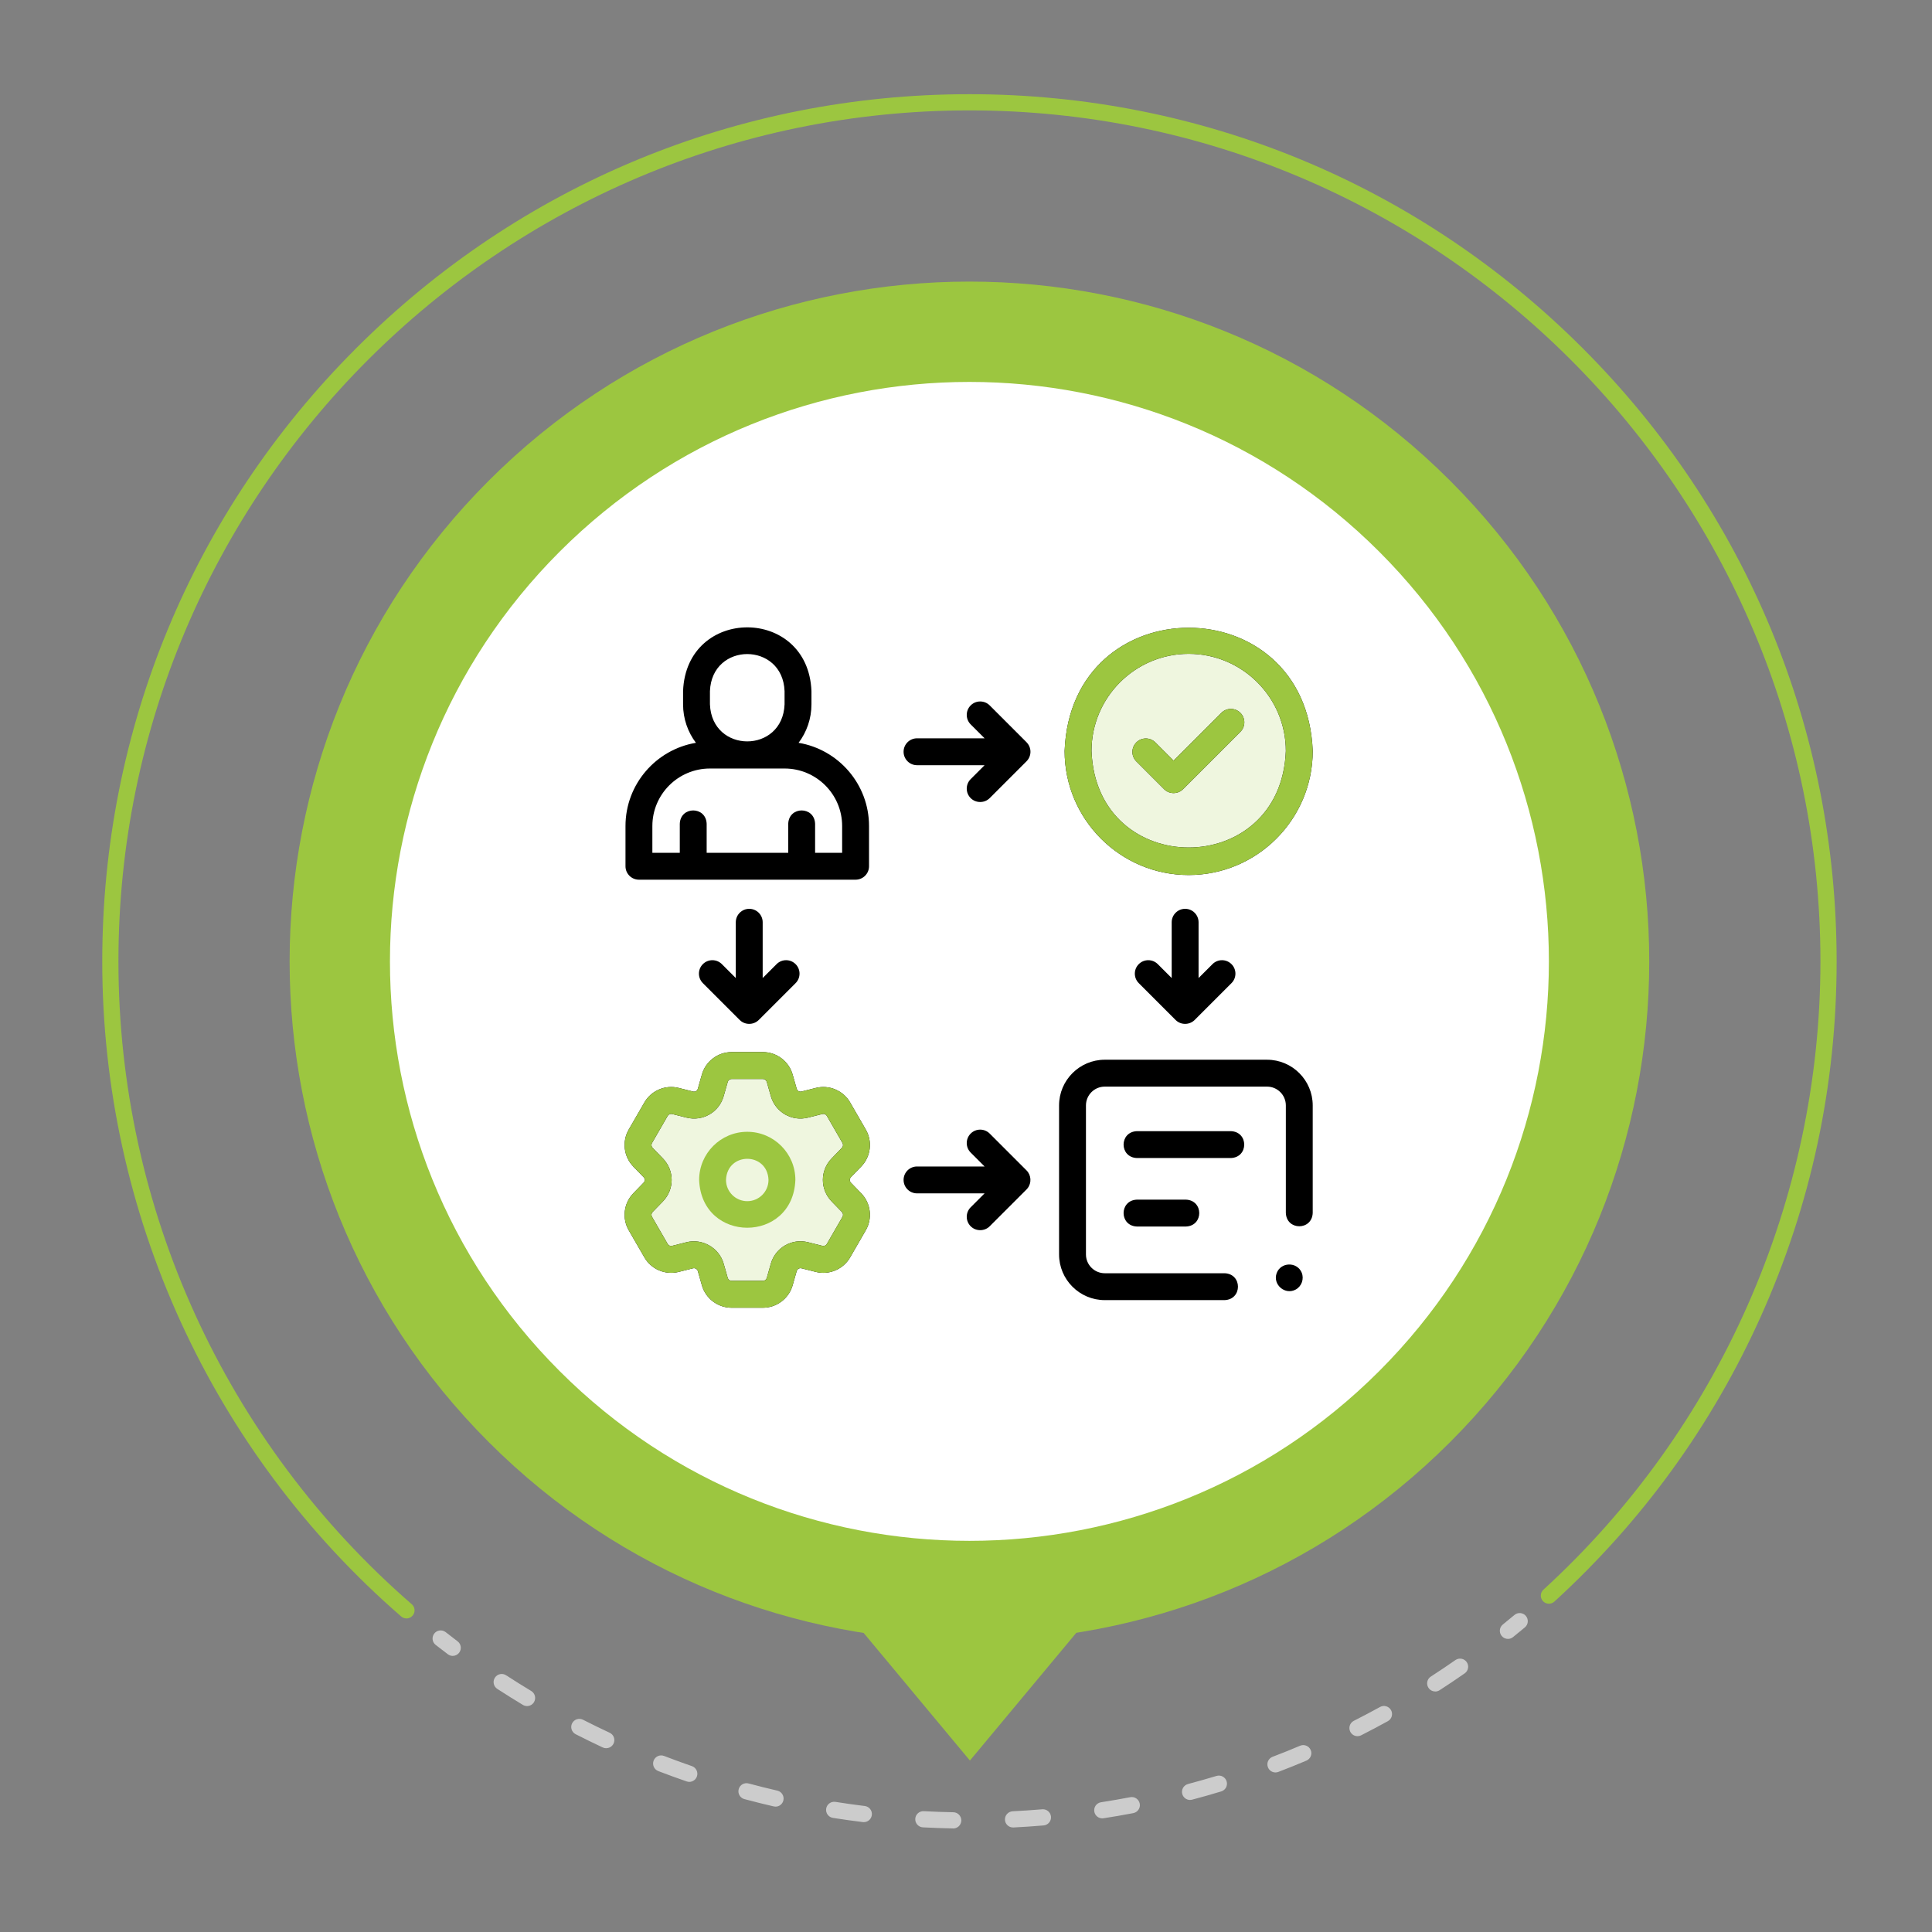 <svg width="146" height="146" viewBox="0 0 146 146" fill="none" xmlns="http://www.w3.org/2000/svg">
<rect x="0" y="0" width="146" height="146" fill="#808080" stroke="none"/>
<path d="M34.212 125.135C34.083 125.135 33.954 125.095 33.844 125.01C33.535 124.777 33.228 124.542 32.924 124.305C32.657 124.097 32.611 123.713 32.818 123.445C33.026 123.178 33.41 123.132 33.678 123.339C33.975 123.572 34.277 123.805 34.579 124.033C34.849 124.236 34.904 124.621 34.699 124.89C34.579 125.049 34.395 125.135 34.21 125.135H34.212Z" fill="#CCCCCC"/>
<path d="M72.035 138.173C72.035 138.173 72.028 138.173 72.024 138.173C71.268 138.159 70.501 138.131 69.745 138.092C69.408 138.073 69.148 137.785 69.166 137.449C69.184 137.11 69.473 136.852 69.809 136.87C70.551 136.91 71.302 136.937 72.045 136.951C72.383 136.958 72.651 137.237 72.646 137.576C72.639 137.91 72.367 138.177 72.033 138.177L72.035 138.173ZM76.555 138.101C76.23 138.101 75.96 137.848 75.944 137.52C75.928 137.182 76.189 136.896 76.525 136.877C77.267 136.84 78.019 136.79 78.761 136.727C79.097 136.698 79.394 136.949 79.422 137.285C79.45 137.622 79.201 137.919 78.864 137.947C78.109 138.011 77.343 138.062 76.587 138.101C76.578 138.101 76.567 138.101 76.557 138.101H76.555ZM65.278 137.698C65.253 137.698 65.227 137.698 65.202 137.693C64.453 137.601 63.692 137.495 62.943 137.377C62.609 137.324 62.381 137.011 62.434 136.677C62.487 136.343 62.798 136.114 63.135 136.167C63.87 136.283 64.614 136.389 65.352 136.479C65.688 136.52 65.925 136.824 65.884 137.161C65.845 137.472 65.582 137.698 65.278 137.698ZM83.299 137.412C83.001 137.412 82.741 137.195 82.695 136.893C82.642 136.559 82.872 136.246 83.207 136.195C83.942 136.08 84.684 135.953 85.412 135.813C85.742 135.748 86.064 135.967 86.129 136.299C86.194 136.631 85.975 136.951 85.643 137.016C84.9 137.158 84.145 137.29 83.393 137.405C83.361 137.41 83.329 137.412 83.299 137.412ZM58.606 136.525C58.56 136.525 58.514 136.52 58.468 136.509C57.73 136.338 56.986 136.154 56.255 135.958C55.928 135.87 55.734 135.534 55.822 135.209C55.909 134.881 56.243 134.688 56.571 134.775C57.287 134.967 58.018 135.149 58.742 135.317C59.071 135.393 59.276 135.723 59.2 136.052C59.136 136.336 58.882 136.527 58.603 136.527L58.606 136.525ZM89.934 136.022C89.662 136.022 89.415 135.84 89.342 135.566C89.254 135.239 89.45 134.904 89.777 134.817C90.496 134.626 91.22 134.42 91.932 134.206C92.257 134.109 92.598 134.291 92.695 134.614C92.794 134.937 92.61 135.28 92.287 135.377C91.564 135.596 90.824 135.806 90.091 135.999C90.038 136.013 89.985 136.02 89.934 136.02V136.022ZM52.09 134.656C52.023 134.656 51.957 134.644 51.89 134.621C51.175 134.374 50.454 134.112 49.746 133.84C49.431 133.718 49.274 133.365 49.394 133.049C49.516 132.733 49.868 132.574 50.184 132.696C50.878 132.964 51.585 133.222 52.286 133.464C52.606 133.575 52.775 133.923 52.666 134.243C52.579 134.497 52.341 134.656 52.088 134.656H52.09ZM96.387 133.943C96.141 133.943 95.908 133.794 95.816 133.549C95.696 133.234 95.853 132.879 96.171 132.759C96.867 132.494 97.565 132.213 98.247 131.924C98.558 131.793 98.918 131.938 99.049 132.249C99.181 132.561 99.035 132.92 98.722 133.051C98.026 133.344 97.314 133.632 96.604 133.902C96.532 133.93 96.459 133.943 96.385 133.943H96.387ZM45.81 132.113C45.722 132.113 45.635 132.095 45.552 132.056C44.867 131.735 44.178 131.399 43.503 131.053C43.201 130.899 43.081 130.53 43.235 130.228C43.39 129.926 43.758 129.806 44.06 129.961C44.724 130.3 45.4 130.629 46.072 130.943C46.379 131.085 46.511 131.45 46.368 131.756C46.264 131.98 46.043 132.109 45.812 132.109L45.81 132.113ZM102.585 131.201C102.361 131.201 102.147 131.079 102.039 130.864C101.886 130.562 102.006 130.194 102.308 130.041C102.972 129.705 103.638 129.352 104.288 128.995C104.583 128.831 104.956 128.94 105.12 129.235C105.284 129.532 105.175 129.903 104.88 130.067C104.219 130.431 103.541 130.79 102.864 131.134C102.774 131.18 102.679 131.201 102.587 131.201H102.585ZM39.829 128.926C39.721 128.926 39.612 128.898 39.513 128.838C38.866 128.449 38.216 128.041 37.58 127.628C37.296 127.444 37.215 127.064 37.4 126.78C37.584 126.497 37.962 126.416 38.248 126.6C38.873 127.006 39.511 127.407 40.145 127.787C40.435 127.963 40.527 128.338 40.354 128.629C40.239 128.82 40.036 128.926 39.829 128.926ZM108.46 127.822C108.259 127.822 108.061 127.723 107.946 127.543C107.761 127.26 107.844 126.879 108.128 126.697C108.752 126.294 109.377 125.874 109.985 125.45C110.262 125.257 110.645 125.326 110.838 125.602C111.032 125.879 110.963 126.262 110.686 126.455C110.066 126.889 109.428 127.315 108.791 127.727C108.688 127.794 108.572 127.827 108.46 127.827V127.822Z" fill="#CCCCCC"/>
<path d="M113.954 123.851C113.775 123.851 113.597 123.772 113.477 123.623C113.265 123.36 113.307 122.973 113.569 122.761C113.864 122.523 114.157 122.281 114.45 122.039C114.71 121.823 115.095 121.857 115.312 122.118C115.528 122.378 115.494 122.763 115.234 122.98C114.936 123.226 114.639 123.473 114.337 123.715C114.224 123.807 114.088 123.851 113.952 123.851H113.954Z" fill="#CCCCCC"/>
<path d="M30.716 122.304C30.573 122.304 30.43 122.256 30.315 122.154C15.959 109.69 7.727 91.647 7.727 72.651C7.727 55.146 14.544 38.688 26.92 26.312C39.299 13.933 55.755 7.118 73.26 7.118C90.764 7.118 107.222 13.935 119.599 26.312C131.978 38.691 138.793 55.146 138.793 72.651C138.793 82.017 136.859 91.061 133.042 99.533C129.357 107.717 124.114 114.952 117.462 121.032C117.213 121.26 116.824 121.242 116.598 120.993C116.37 120.744 116.386 120.357 116.637 120.129C129.94 107.969 137.569 90.662 137.569 72.651C137.569 37.19 108.72 8.342 73.26 8.342C37.799 8.342 8.95 37.19 8.95 72.651C8.95 91.292 17.031 108.999 31.117 121.23C31.373 121.451 31.401 121.839 31.177 122.094C31.055 122.235 30.887 122.307 30.714 122.307L30.716 122.304Z" fill="#9CC640"/>
<path d="M109.585 108.978C129.648 88.916 129.648 56.388 109.585 36.326C89.523 16.264 56.996 16.264 36.933 36.326C16.871 56.388 16.871 88.916 36.933 108.978C56.996 129.04 89.523 129.04 109.585 108.978Z" fill="#9CC640"/>
<path d="M73.296 133.044L63.059 120.751H83.534L73.296 133.044Z" fill="#9CC640"/>
<g opacity="0.25">
<path d="M103.343 102.735C119.957 86.121 119.957 59.184 103.343 42.57C86.728 25.955 59.791 25.956 43.177 42.57C26.563 59.184 26.563 86.121 43.177 102.735C59.791 119.349 86.728 119.349 103.343 102.735Z" fill="black"/>
</g>
<path d="M104.223 103.615C121.324 86.514 121.324 58.788 104.223 41.687C87.122 24.586 59.395 24.586 42.294 41.687C25.193 58.788 25.193 86.514 42.294 103.615C59.395 120.716 87.122 120.716 104.223 103.615Z" fill="white"/>
<g clip-path="url(#clip0_1441_7733)">
<path d="M59.201 82.117L60.201 83.617L61.701 83.117H63.201L64.201 84.117L64.701 86.117L64.201 87.617L63.201 88.617L63.701 90.117L64.701 91.617V92.617L63.201 95.117L61.701 94.617H60.201L59.201 96.117L58.201 97.117L57.201 97.617H55.701L54.201 97.117L53.701 95.117H52.201L50.701 95.617L49.201 94.617L48.701 93.117L48.201 91.617L49.201 90.617L49.701 89.117L49.201 88.117L48.201 87.117V85.617L49.201 83.617H50.701H52.701L53.701 82.617L54.201 81.117L55.701 80.617H57.701L59.201 82.117Z" fill="#EFF6DF"/>
<circle cx="90.201" cy="57.117" r="8" fill="#EFF6DF"/>
<path d="M56.47 85.529C54.465 85.529 52.833 87.161 52.833 89.166C53.016 93.984 59.924 93.984 60.106 89.166C60.106 87.161 58.475 85.529 56.47 85.529ZM56.47 90.772C55.585 90.772 54.864 90.052 54.864 89.166C54.945 87.039 57.995 87.039 58.075 89.166C58.075 90.052 57.355 90.772 56.47 90.772Z" fill="#9CC640"/>
<path d="M65.082 88.154C65.805 87.41 65.947 86.261 65.428 85.363L64.243 83.31C63.724 82.411 62.658 81.96 61.653 82.214L60.57 82.486C60.493 82.506 60.413 82.495 60.344 82.456C60.276 82.416 60.226 82.352 60.205 82.276L59.899 81.203C59.617 80.204 58.693 79.506 57.654 79.506H55.285C54.248 79.506 53.325 80.203 53.041 81.202L52.735 82.276C52.714 82.352 52.663 82.416 52.595 82.456C52.527 82.495 52.446 82.506 52.37 82.486L51.288 82.214C50.28 81.96 49.215 82.411 48.697 83.31L47.512 85.362C46.993 86.261 47.135 87.409 47.857 88.154L48.636 88.956C48.691 89.012 48.721 89.088 48.721 89.166C48.721 89.245 48.69 89.32 48.635 89.376L47.858 90.178C47.135 90.923 46.993 92.071 47.512 92.97L48.697 95.021C49.215 95.921 50.28 96.372 51.287 96.118L52.37 95.846C52.446 95.826 52.527 95.837 52.595 95.877C52.663 95.916 52.714 95.98 52.735 96.056L53.04 97.129C53.323 98.128 54.246 98.825 55.285 98.825H57.654C58.694 98.825 59.617 98.128 59.899 97.13L60.205 96.056C60.226 95.98 60.276 95.916 60.344 95.877C60.413 95.837 60.493 95.826 60.57 95.846L61.652 96.118C62.658 96.372 63.724 95.921 64.243 95.022L65.427 92.97C65.947 92.071 65.805 90.922 65.082 90.179L64.305 89.377L64.305 89.376C64.25 89.32 64.219 89.244 64.219 89.166C64.219 89.087 64.25 89.011 64.306 88.956L65.082 88.154ZM62.846 90.79L63.624 91.593C63.67 91.641 63.699 91.701 63.706 91.767C63.714 91.832 63.701 91.898 63.668 91.955L62.484 94.007C62.451 94.064 62.4 94.108 62.34 94.134C62.279 94.159 62.212 94.164 62.148 94.148L61.065 93.876C59.835 93.567 58.599 94.28 58.251 95.5L57.945 96.576C57.927 96.639 57.888 96.694 57.836 96.733C57.784 96.773 57.72 96.794 57.654 96.794H55.285C55.219 96.794 55.156 96.772 55.103 96.733C55.051 96.694 55.012 96.638 54.994 96.575L54.688 95.5C54.346 94.298 53.087 93.571 51.875 93.876L50.791 94.149C50.728 94.165 50.66 94.159 50.6 94.134C50.54 94.108 50.489 94.064 50.457 94.007L49.271 91.954C49.238 91.897 49.225 91.831 49.233 91.766C49.241 91.701 49.27 91.64 49.316 91.593L50.094 90.791C50.977 89.88 50.977 88.453 50.094 87.542L49.315 86.739C49.27 86.692 49.241 86.631 49.233 86.566C49.225 86.501 49.238 86.435 49.271 86.378L50.457 84.325C50.49 84.268 50.54 84.224 50.601 84.198C50.661 84.173 50.728 84.168 50.792 84.184L51.874 84.456C53.104 84.766 54.341 84.053 54.688 82.832L54.994 81.758C55.012 81.695 55.05 81.639 55.103 81.6C55.155 81.56 55.219 81.538 55.285 81.538H57.654C57.789 81.538 57.908 81.628 57.945 81.758L58.251 82.832C58.598 84.053 59.834 84.766 61.065 84.456L62.148 84.184C62.212 84.168 62.279 84.173 62.34 84.199C62.4 84.224 62.451 84.269 62.484 84.325L63.668 86.379C63.701 86.436 63.714 86.502 63.706 86.567C63.698 86.632 63.669 86.693 63.623 86.74L62.847 87.542C61.963 88.452 61.963 89.879 62.846 90.79ZM77.656 89.792C77.969 89.394 77.933 88.806 77.576 88.448L74.79 85.662C74.394 85.266 73.751 85.266 73.354 85.662C72.957 86.059 72.957 86.702 73.354 87.099L74.406 88.151H69.299C68.738 88.151 68.283 88.605 68.283 89.166C68.283 89.727 68.738 90.182 69.299 90.182H74.405L73.354 91.233C72.957 91.63 72.957 92.273 73.354 92.67C73.745 93.061 74.399 93.061 74.79 92.67L77.576 89.885C77.604 89.855 77.631 89.824 77.656 89.792ZM77.857 56.636C77.821 56.43 77.723 56.24 77.576 56.092L74.79 53.306C74.394 52.91 73.751 52.91 73.354 53.306C72.957 53.703 72.957 54.346 73.354 54.743L74.406 55.794H69.299C68.738 55.794 68.283 56.249 68.283 56.81C68.283 57.371 68.738 57.826 69.299 57.826H74.405L73.354 58.877C72.957 59.274 72.957 59.917 73.354 60.314C73.745 60.705 74.399 60.705 74.79 60.314L77.576 57.528C77.808 57.296 77.913 56.959 77.857 56.636ZM56.619 68.679C56.058 68.679 55.603 69.134 55.603 69.695V73.91L54.552 72.859C54.155 72.462 53.512 72.462 53.115 72.859C52.719 73.255 52.719 73.898 53.115 74.295L55.901 77.081C56.293 77.473 56.945 77.469 57.337 77.081L60.123 74.295C60.519 73.898 60.519 73.255 60.123 72.859C59.726 72.462 59.083 72.462 58.686 72.859L57.635 73.91V69.695C57.635 69.134 57.18 68.679 56.619 68.679ZM89.56 68.679C88.999 68.679 88.544 69.134 88.544 69.695V73.91L87.493 72.859C87.096 72.462 86.453 72.462 86.056 72.859C85.659 73.255 85.659 73.898 86.056 74.295L88.841 77.081C89.233 77.473 89.885 77.469 90.278 77.081L93.063 74.295C93.46 73.898 93.46 73.255 93.063 72.859C92.666 72.462 92.023 72.462 91.627 72.859L90.575 73.91V69.695C90.575 69.134 90.121 68.679 89.56 68.679ZM95.749 80.083H83.486C81.582 80.083 80.033 81.632 80.033 83.536V94.797C80.033 96.7 81.582 98.249 83.486 98.249H92.542C93.888 98.199 93.888 96.267 92.542 96.218H83.486C82.702 96.218 82.065 95.58 82.065 94.797V83.536C82.065 82.752 82.702 82.115 83.486 82.115H95.749C96.532 82.115 97.17 82.752 97.17 83.536V91.659C97.22 93.005 99.152 93.004 99.201 91.659V83.536C99.201 81.632 97.653 80.083 95.749 80.083ZM48.284 66.478H64.656C65.217 66.478 65.672 66.023 65.672 65.463V62.422C65.672 59.265 63.365 56.638 60.349 56.134C60.959 55.323 61.321 54.316 61.321 53.226V52.228C61.076 45.8 51.861 45.805 51.619 52.228V53.226C51.619 54.316 51.981 55.323 52.59 56.134C49.574 56.638 47.268 59.265 47.268 62.422V65.463C47.268 66.024 47.723 66.478 48.284 66.478ZM53.65 52.228C53.793 48.492 59.148 48.495 59.289 52.228V53.226C59.147 56.962 53.791 56.959 53.65 53.226V52.228ZM49.299 62.422C49.299 60.026 51.249 58.077 53.645 58.077H59.295C61.691 58.077 63.64 60.026 63.64 62.422V64.447H61.597V62.253C61.547 60.907 59.615 60.908 59.566 62.253V64.447H53.402V62.253C53.352 60.907 51.42 60.908 51.371 62.253V64.447H49.299V62.422ZM89.827 66.126C94.996 66.126 99.201 61.921 99.201 56.752C98.73 44.333 80.922 44.336 80.452 56.752C80.452 61.921 84.658 66.126 89.827 66.126ZM89.827 49.409C93.876 49.409 97.17 52.703 97.17 56.752C96.801 66.48 82.851 66.478 82.484 56.752C82.484 52.703 85.778 49.409 89.827 49.409Z" fill="black"/>
<path d="M65.082 88.154C65.805 87.409 65.947 86.261 65.428 85.363L64.243 83.309C63.724 82.41 62.658 81.96 61.653 82.214L60.57 82.486C60.493 82.506 60.413 82.495 60.344 82.455C60.276 82.416 60.226 82.352 60.205 82.276L59.899 81.203C59.617 80.204 58.693 79.506 57.654 79.506H55.285C54.248 79.506 53.325 80.203 53.041 81.201L52.735 82.276C52.714 82.352 52.663 82.416 52.595 82.455C52.527 82.495 52.446 82.506 52.37 82.486L51.288 82.214C50.28 81.96 49.215 82.411 48.697 83.309L47.512 85.362C46.993 86.261 47.135 87.409 47.857 88.153L48.636 88.956C48.691 89.012 48.721 89.088 48.721 89.166C48.721 89.245 48.69 89.32 48.635 89.376L47.858 90.178C47.135 90.922 46.993 92.071 47.512 92.97L48.697 95.021C49.215 95.921 50.28 96.372 51.287 96.118L52.37 95.846C52.446 95.826 52.527 95.837 52.595 95.876C52.663 95.916 52.714 95.98 52.735 96.056L53.04 97.129C53.323 98.127 54.246 98.825 55.285 98.825H57.654C58.694 98.825 59.617 98.127 59.899 97.13L60.205 96.056C60.226 95.98 60.276 95.916 60.344 95.876C60.413 95.837 60.493 95.826 60.57 95.846L61.652 96.118C62.658 96.372 63.724 95.921 64.243 95.022L65.427 92.97C65.947 92.07 65.805 90.922 65.082 90.179L64.305 89.376C64.251 89.32 64.219 89.244 64.219 89.165C64.219 89.087 64.25 89.011 64.306 88.955L65.082 88.154ZM62.846 90.79L63.624 91.593C63.67 91.64 63.699 91.701 63.706 91.766C63.714 91.832 63.701 91.897 63.668 91.954L62.484 94.006C62.451 94.063 62.4 94.108 62.34 94.133C62.279 94.159 62.212 94.164 62.148 94.148L61.065 93.876C59.835 93.567 58.599 94.28 58.251 95.5L57.945 96.576C57.927 96.639 57.888 96.694 57.836 96.733C57.784 96.772 57.72 96.794 57.654 96.794H55.285C55.219 96.794 55.156 96.772 55.103 96.733C55.051 96.693 55.012 96.638 54.994 96.575L54.688 95.5C54.346 94.297 53.087 93.571 51.875 93.876L50.791 94.148C50.728 94.164 50.66 94.159 50.6 94.133C50.54 94.108 50.489 94.063 50.457 94.007L49.271 91.954C49.238 91.897 49.225 91.831 49.233 91.766C49.241 91.7 49.27 91.64 49.316 91.592L50.094 90.79C50.977 89.879 50.977 88.452 50.094 87.542L49.315 86.739C49.27 86.692 49.241 86.631 49.233 86.566C49.225 86.501 49.238 86.435 49.271 86.378L50.457 84.324C50.49 84.268 50.54 84.223 50.601 84.198C50.661 84.173 50.728 84.168 50.792 84.184L51.874 84.456C53.104 84.766 54.341 84.052 54.688 82.832L54.994 81.758C55.012 81.695 55.05 81.639 55.103 81.599C55.155 81.559 55.219 81.538 55.285 81.537H57.654C57.789 81.537 57.908 81.627 57.945 81.757L58.251 82.832C58.598 84.052 59.834 84.766 61.065 84.456L62.148 84.184C62.212 84.168 62.279 84.173 62.34 84.198C62.4 84.224 62.451 84.268 62.484 84.325L63.668 86.378C63.701 86.435 63.714 86.501 63.706 86.567C63.698 86.632 63.669 86.693 63.623 86.74L62.847 87.542C61.963 88.452 61.963 89.879 62.846 90.79ZM89.827 66.126C94.996 66.126 99.201 61.921 99.201 56.752C98.73 44.332 80.922 44.336 80.452 56.752C80.452 61.921 84.658 66.126 89.827 66.126ZM89.827 49.409C93.876 49.409 97.17 52.703 97.17 56.752C96.801 66.48 82.851 66.477 82.484 56.752C82.484 52.703 85.778 49.409 89.827 49.409Z" fill="#9CC640"/>
<path d="M87.968 59.636C88.365 60.032 89.008 60.032 89.404 59.636L93.735 55.305C94.131 54.908 94.131 54.265 93.735 53.869C93.338 53.472 92.695 53.472 92.298 53.869L88.686 57.481L87.309 56.104C86.912 55.707 86.269 55.707 85.873 56.104C85.476 56.5 85.476 57.143 85.873 57.54L87.968 59.636ZM93.016 85.481H85.918C84.572 85.531 84.573 87.463 85.918 87.512H93.016C94.363 87.462 94.362 85.53 93.016 85.481ZM85.918 90.656C84.572 90.707 84.573 92.638 85.918 92.688H89.618C90.964 92.638 90.963 90.706 89.618 90.656H85.918ZM98.368 96.171C98.018 95.332 96.78 95.362 96.474 96.218C96.164 97.087 97.128 97.897 97.93 97.443C98.372 97.193 98.56 96.641 98.368 96.171Z" fill="black"/>
<path d="M87.968 59.636C88.365 60.032 89.008 60.032 89.404 59.636L93.735 55.305C94.132 54.908 94.132 54.265 93.735 53.869C93.338 53.472 92.695 53.472 92.298 53.869L88.686 57.481L87.309 56.104C86.912 55.707 86.269 55.707 85.873 56.104C85.476 56.5 85.476 57.143 85.873 57.54L87.968 59.636Z" fill="#9CC640"/>
</g>
<defs>
<clipPath id="clip0_1441_7733">
<rect width="52" height="52" fill="white" transform="translate(47.201 47.117)"/>
</clipPath>
</defs>
</svg>
